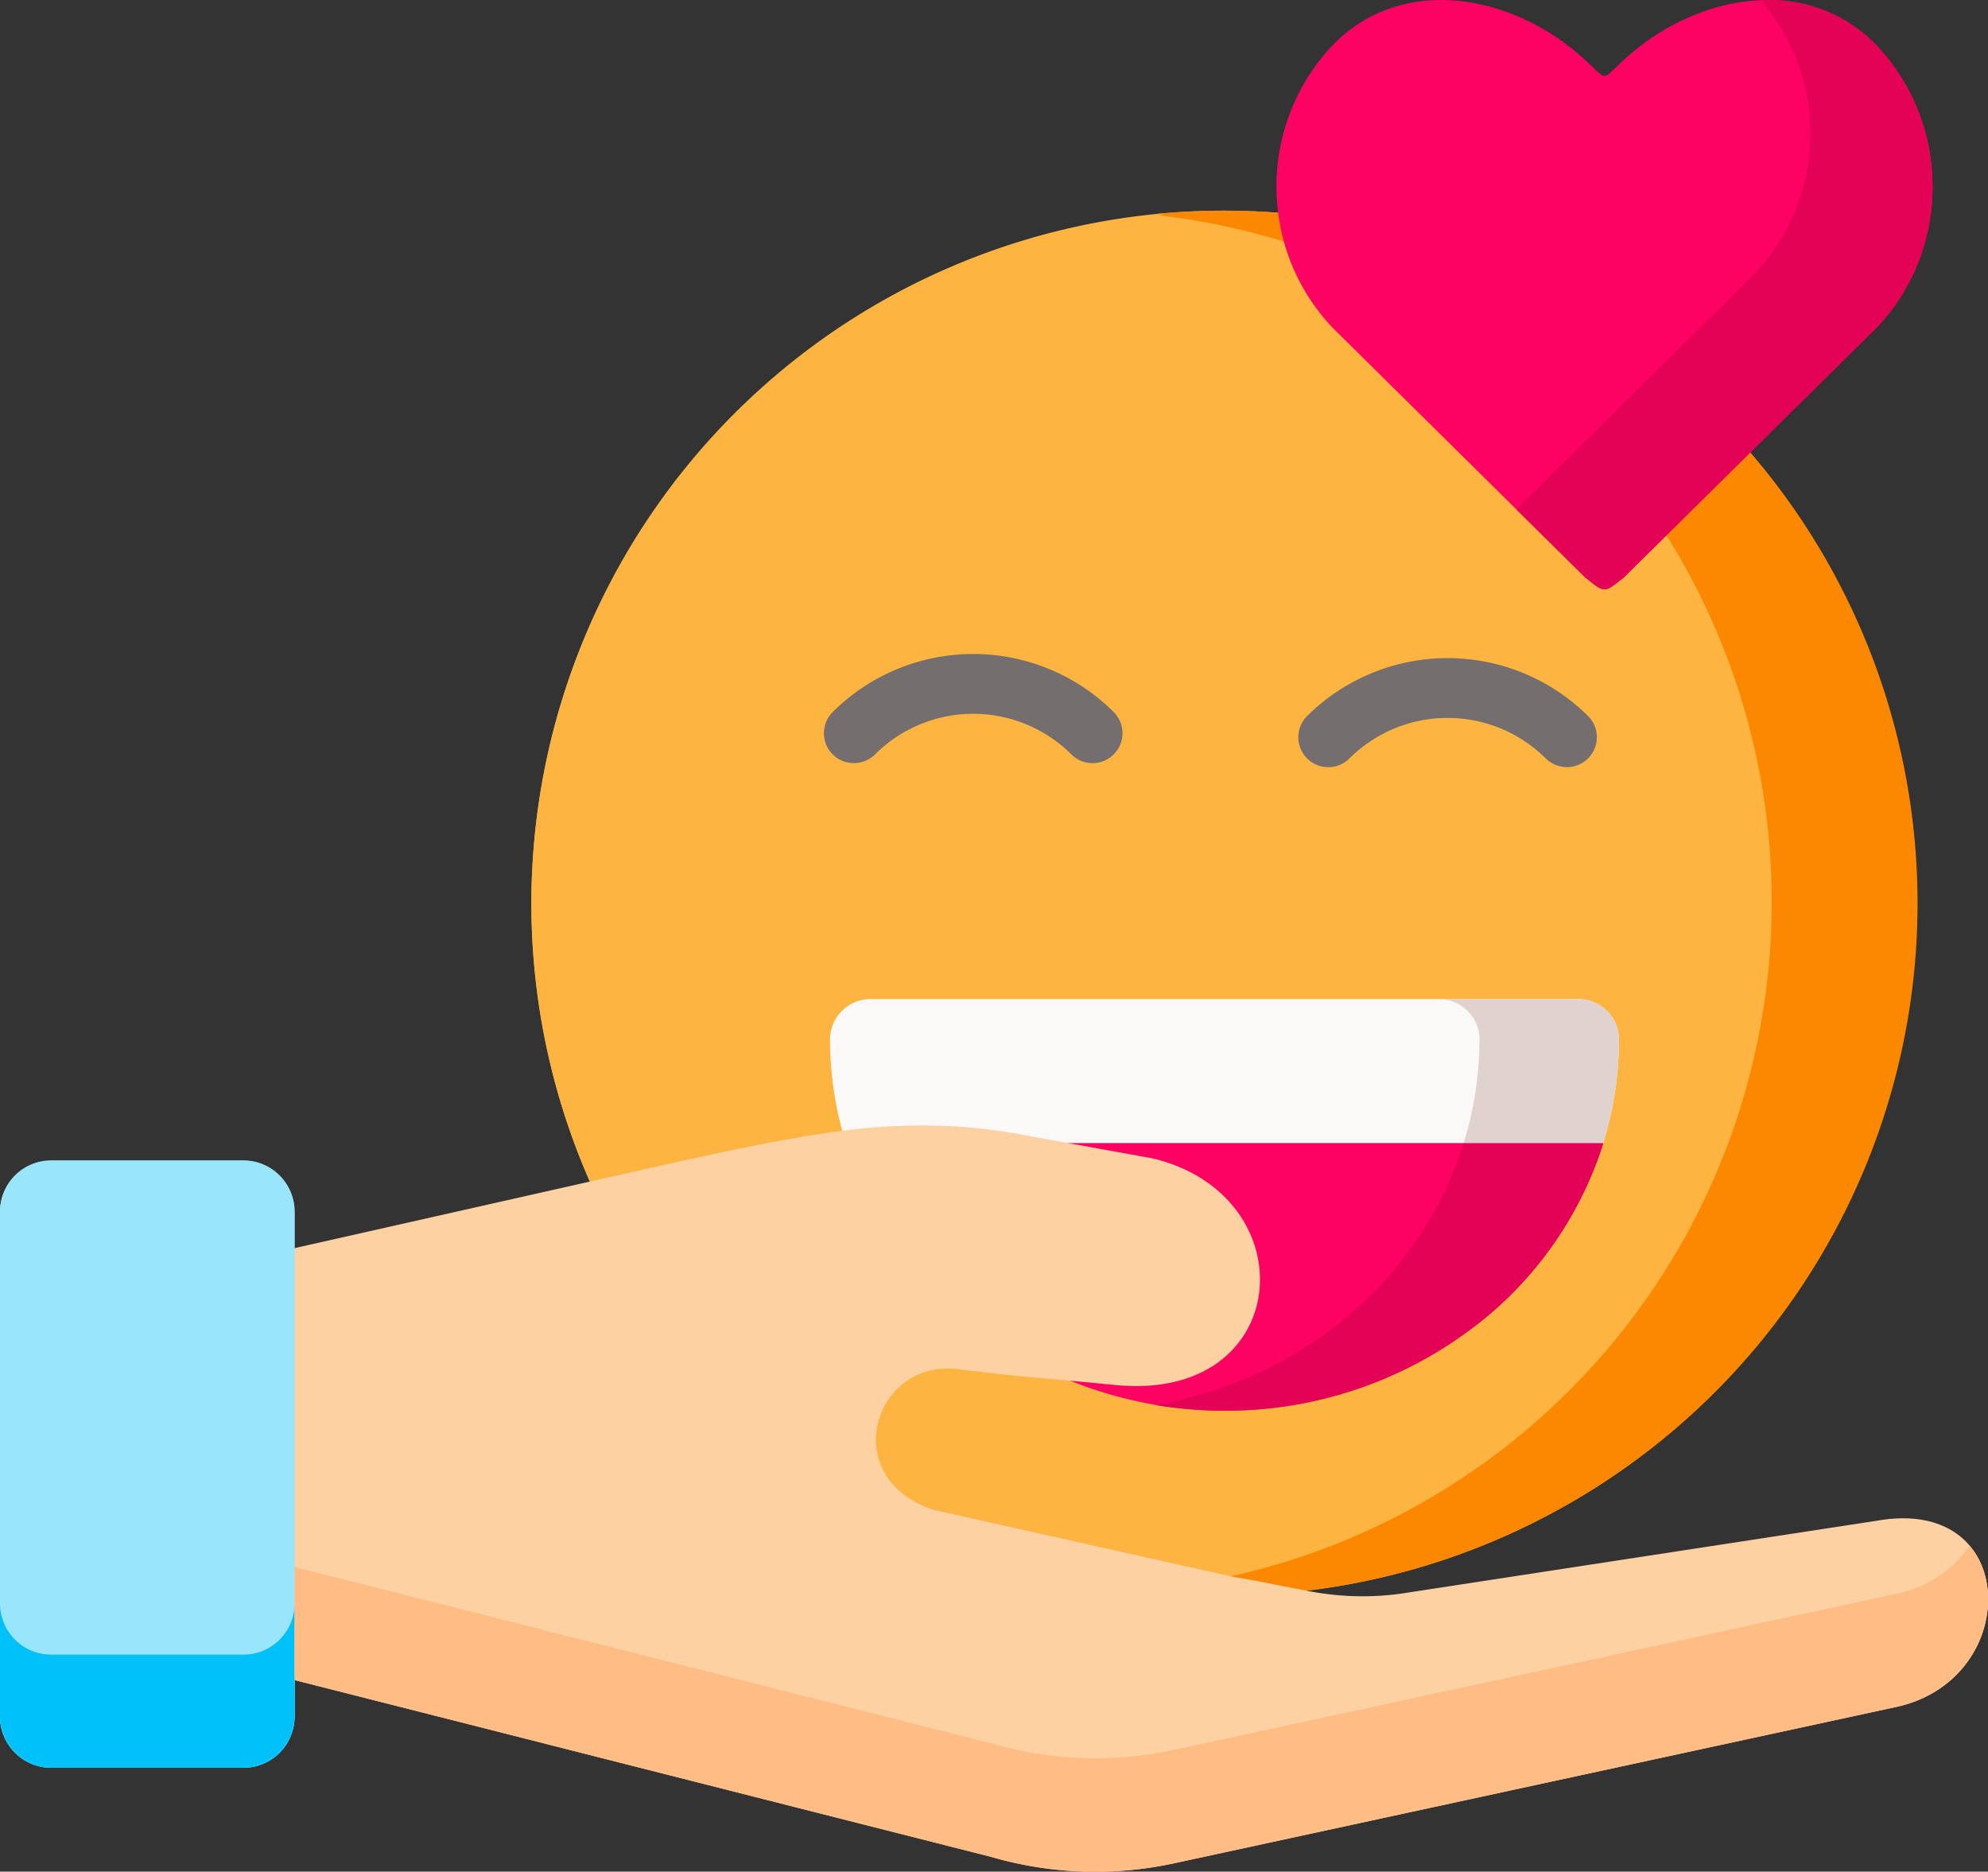 <svg xmlns="http://www.w3.org/2000/svg" width="102.492" height="96.487" viewBox="0 0 102.492 96.487">
  <rect x="0" y="0" width="102.492" height="96.487" fill="#333333" stroke="none"/>
  <g id="spreading-happiness" transform="translate(0 -15)">
    <g id="Group_5087" data-name="Group 5087" transform="translate(0 15)">
      <g id="Group_5072" data-name="Group 5072" transform="translate(27.395 10.86)">
        <path id="Path_2799" data-name="Path 2799" d="M172.586,69.253a35.7,35.7,0,1,1-35.735,35.7,35.719,35.719,0,0,1,35.735-35.7Z" transform="translate(-136.851 -69.253)" fill="#fdb440" fill-rule="evenodd"/>
      </g>
      <g id="Group_5073" data-name="Group 5073" transform="translate(59.074 10.86)">
        <path id="Path_2800" data-name="Path 2800" d="M295.691,69.417a35.7,35.7,0,0,1-.586,71.007,35.7,35.7,0,1,0,4.056-71.171C297.989,69.253,296.828,69.306,295.691,69.417Z" transform="translate(-295.105 -69.253)" fill="#fb8800" fill-rule="evenodd"/>
      </g>
      <g id="Group_5074" data-name="Group 5074" transform="translate(43.607 56.285)">
        <path id="Path_2801" data-name="Path 2801" d="M217.837,298.838a19.181,19.181,0,0,0,6.389,9.275,21.238,21.238,0,0,0,26.182.07,19.2,19.2,0,0,0,6.477-9.345l-19.523-2.664Z" transform="translate(-217.837 -296.174)" fill="#fe0263" fill-rule="evenodd"/>
      </g>
      <g id="Group_5075" data-name="Group 5075" transform="translate(42.792 51.513)">
        <path id="Path_2802" data-name="Path 2802" d="M214.582,279.772h39.047a18.375,18.375,0,0,0,.815-5.41,2.1,2.1,0,0,0-2.145-2.026H215.906a2.091,2.091,0,0,0-2.139,2.026,18.192,18.192,0,0,0,.815,5.41Z" transform="translate(-213.767 -272.336)" fill="#fbf8f8" fill-rule="evenodd"/>
      </g>
      <g id="Group_5076" data-name="Group 5076" transform="translate(71.781 58.95)">
        <path id="Path_2803" data-name="Path 2803" d="M358.583,316.135a20.711,20.711,0,0,1,4.4,2.693,19.2,19.2,0,0,0,6.477-9.345h-7.192a18.915,18.915,0,0,1-3.681,6.652Z" transform="translate(-358.583 -309.483)" fill="#e30256" fill-rule="evenodd"/>
      </g>
      <g id="Group_5077" data-name="Group 5077" transform="translate(59.531 58.95)">
        <path id="Path_2804" data-name="Path 2804" d="M314.035,318.828a19.2,19.2,0,0,0,6.477-9.345H313.32a18.916,18.916,0,0,1-3.681,6.652,19.9,19.9,0,0,1-2.79,2.693,20.886,20.886,0,0,1-9.46,4.181,22.06,22.06,0,0,0,3.6.3A20.98,20.98,0,0,0,314.035,318.828Z" transform="translate(-297.389 -309.483)" fill="#e30256" fill-rule="evenodd"/>
      </g>
      <g id="Group_5078" data-name="Group 5078" transform="translate(74.137 51.513)">
        <path id="Path_2805" data-name="Path 2805" d="M372.493,274.362a18.181,18.181,0,0,1-.815,5.41h7.192a18.374,18.374,0,0,0,.815-5.41,2.1,2.1,0,0,0-2.145-2.026h-7.186A2.091,2.091,0,0,1,372.493,274.362Z" transform="translate(-370.354 -272.336)" fill="#e0d2ce" fill-rule="evenodd"/>
      </g>
      <g id="Group_5079" data-name="Group 5079" transform="translate(42.476 33.685)">
        <path id="Path_2806" data-name="Path 2806" d="M213.737,188.91a1.545,1.545,0,0,1-1.094-2.638,10.249,10.249,0,0,1,14.491,0,1.546,1.546,0,0,1-2.189,2.183,7.153,7.153,0,0,0-10.114,0A1.544,1.544,0,0,1,213.737,188.91Z" transform="translate(-212.19 -183.273)" fill="#746e6e"/>
      </g>
      <g id="Group_5080" data-name="Group 5080" transform="translate(66.934 33.896)">
        <path id="Path_2807" data-name="Path 2807" d="M348.22,189.96a1.544,1.544,0,0,1-1.094-.452,7.165,7.165,0,0,0-10.115,0,1.546,1.546,0,1,1-2.188-2.185,10.265,10.265,0,0,1,14.49,0,1.545,1.545,0,0,1-1.094,2.638Z" transform="translate(-334.371 -184.33)" fill="#746e6e"/>
      </g>
      <g id="Group_5081" data-name="Group 5081" transform="translate(7.59 58.037)">
        <path id="Path_2808" data-name="Path 2808" d="M60.734,307.828l-15.221,3.437-7.6,11.113,7.6,11.119,17.618,4.473,18.3,4.643a19.193,19.193,0,0,0,9.489.316l37.159-8.045a.2.2,0,0,0,.059-.012c6.137-1.376,6.348-9.931,0-9.644a7.227,7.227,0,0,0-.961.105L102.5,329.123a14.635,14.635,0,0,1-5.005-.2c-1.125-.2-2.268-.463-3.523-.662l-.188-.041L78.505,324.8c-5.093-1.628-3.112-7.934,1.33-7.266,2.274.287,3.634.4,5.6.58.692.059,1.46.135,2.374.223,9.19.931,9.987-9.743,1.975-11.7l-4.378-.8-2.268-.416a29.478,29.478,0,0,0-3.13-.416,30.245,30.245,0,0,0-6.26.2c-2.854.363-6.113,1.066-10.4,2.032Z" transform="translate(-37.917 -304.924)" fill="#fed1a3" fill-rule="evenodd"/>
      </g>
      <g id="Group_5082" data-name="Group 5082" transform="translate(0 59.846)">
        <path id="Path_2809" data-name="Path 2809" d="M0,316.588V342.62a2.638,2.638,0,0,0,2.632,2.629h9.923a2.638,2.638,0,0,0,2.632-2.629V316.588a2.641,2.641,0,0,0-2.632-2.629H2.632A2.641,2.641,0,0,0,0,316.588Z" transform="translate(0 -313.959)" fill="#99e6fc" fill-rule="evenodd"/>
      </g>
      <g id="Group_5083" data-name="Group 5083" transform="translate(0 82.745)">
        <path id="Path_2810" data-name="Path 2810" d="M12.554,430.984H2.632A2.638,2.638,0,0,1,0,428.355v5.762a2.638,2.638,0,0,0,2.632,2.629h9.923a2.638,2.638,0,0,0,2.632-2.629v-5.762a2.638,2.638,0,0,1-2.632,2.629Z" transform="translate(0 -428.355)" fill="#00c0fa" fill-rule="evenodd"/>
      </g>
      <g id="Group_5084" data-name="Group 5084" transform="translate(15.186 79.747)">
        <path id="Path_2811" data-name="Path 2811" d="M111.779,423.6l-18.3-4.649-17.618-4.468v5.762l17.618,4.473,18.3,4.643a19.192,19.192,0,0,0,9.489.316l37.159-8.045.059-.012c4.466-1,5.8-5.814,3.734-8.238a6,6,0,0,1-3.734,2.477l-.059.012-37.159,8.045A19.194,19.194,0,0,1,111.779,423.6Z" transform="translate(-75.862 -413.378)" fill="#ffbc85" fill-rule="evenodd"/>
      </g>
      <g id="Group_5085" data-name="Group 5085" transform="translate(65.812 0)">
        <path id="Path_2812" data-name="Path 2812" d="M344.684,44.739c.492.387.738.6.985.609s.492-.222.99-.609l13.029-12.905a10.549,10.549,0,0,0,0-14.5c-3.5-3.624-9.161-2.717-12.9.65-.692.621-.932.931-1.119.931s-.428-.31-1.119-.931c-3.739-3.367-9.4-4.274-12.894-.65a10.537,10.537,0,0,0,0,14.5Z" transform="translate(-328.763 -15.002)" fill="#fe0263" fill-rule="evenodd"/>
      </g>
      <g id="Group_5086" data-name="Group 5086" transform="translate(78.17)">
        <path id="Path_2813" data-name="Path 2813" d="M395.046,45.347c.246-.006.492-.222.99-.609l13.029-12.905a10.333,10.333,0,0,0,2.649-4.989,10.533,10.533,0,0,0-2.649-9.515,7.663,7.663,0,0,0-5.891-2.324,10.559,10.559,0,0,1-.41,14.058L390.5,41.213l3.564,3.525C394.554,45.124,394.8,45.341,395.046,45.347Z" transform="translate(-390.498 -15)" fill="#e30256" fill-rule="evenodd"/>
      </g>
    </g>
    <g id="Group_5103" data-name="Group 5103" transform="translate(0 15.1)">
      <g id="Group_5088" data-name="Group 5088" transform="translate(27.395 10.838)">
        <path id="Path_2814" data-name="Path 2814" d="M172.586,69.641a35.626,35.626,0,1,1-35.735,35.625,35.683,35.683,0,0,1,35.735-35.625Z" transform="translate(-136.851 -69.641)" fill="#fdb440" fill-rule="evenodd"/>
      </g>
      <g id="Group_5089" data-name="Group 5089" transform="translate(59.074 10.838)">
        <path id="Path_2815" data-name="Path 2815" d="M295.691,69.8a35.618,35.618,0,0,1-.586,70.86,35.633,35.633,0,1,0,4.056-71.023c-1.172,0-2.333.052-3.47.164Z" transform="translate(-295.105 -69.641)" fill="#fb8800" fill-rule="evenodd"/>
      </g>
      <g id="Group_5090" data-name="Group 5090" transform="translate(43.607 56.169)">
        <path id="Path_2816" data-name="Path 2816" d="M217.837,298.75a19.141,19.141,0,0,0,6.389,9.255,21.273,21.273,0,0,0,26.182.07,19.159,19.159,0,0,0,6.477-9.326l-19.523-2.659Z" transform="translate(-217.837 -296.091)" fill="#fe0263" fill-rule="evenodd"/>
      </g>
      <g id="Group_5091" data-name="Group 5091" transform="translate(42.792 51.407)">
        <path id="Path_2817" data-name="Path 2817" d="M214.582,279.722h39.047a18.3,18.3,0,0,0,.815-5.4A2.1,2.1,0,0,0,252.3,272.3H215.906a2.089,2.089,0,0,0-2.139,2.022,18.12,18.12,0,0,0,.815,5.4Z" transform="translate(-213.767 -272.301)" fill="#fbf8f8" fill-rule="evenodd"/>
      </g>
      <g id="Group_5092" data-name="Group 5092" transform="translate(71.781 58.827)">
        <path id="Path_2818" data-name="Path 2818" d="M358.583,316.01a20.722,20.722,0,0,1,4.4,2.688,19.159,19.159,0,0,0,6.477-9.326h-7.192A18.866,18.866,0,0,1,358.583,316.01Z" transform="translate(-358.583 -309.372)" fill="#e30256" fill-rule="evenodd"/>
      </g>
      <g id="Group_5093" data-name="Group 5093" transform="translate(59.531 58.827)">
        <path id="Path_2819" data-name="Path 2819" d="M314.035,318.7a19.159,19.159,0,0,0,6.477-9.326H313.32a18.867,18.867,0,0,1-3.681,6.638,19.87,19.87,0,0,1-2.79,2.688,20.908,20.908,0,0,1-9.46,4.172,22.1,22.1,0,0,0,3.6.3,21.008,21.008,0,0,0,13.047-4.47Z" transform="translate(-297.389 -309.372)" fill="#e30256" fill-rule="evenodd"/>
      </g>
      <g id="Group_5094" data-name="Group 5094" transform="translate(74.137 51.407)">
        <path id="Path_2820" data-name="Path 2820" d="M372.493,274.323a18.109,18.109,0,0,1-.815,5.4h7.192a18.3,18.3,0,0,0,.815-5.4,2.1,2.1,0,0,0-2.145-2.022h-7.186A2.09,2.09,0,0,1,372.493,274.323Z" transform="translate(-370.354 -272.301)" fill="#e0d2ce" fill-rule="evenodd"/>
      </g>
      <g id="Group_5095" data-name="Group 5095" transform="translate(42.476 33.615)">
        <path id="Path_2821" data-name="Path 2821" d="M213.737,189.049a1.542,1.542,0,0,1-1.094-2.632,10.264,10.264,0,0,1,14.491,0,1.544,1.544,0,0,1-2.189,2.179,7.164,7.164,0,0,0-10.114,0A1.546,1.546,0,0,1,213.737,189.049Z" transform="translate(-212.19 -183.423)" fill="#746e6e"/>
      </g>
      <g id="Group_5096" data-name="Group 5096" transform="translate(66.934 33.826)">
        <path id="Path_2822" data-name="Path 2822" d="M348.22,190.1a1.545,1.545,0,0,1-1.094-.452,7.176,7.176,0,0,0-10.115,0,1.544,1.544,0,1,1-2.188-2.181,10.28,10.28,0,0,1,14.49,0,1.542,1.542,0,0,1-1.094,2.632Z" transform="translate(-334.371 -184.478)" fill="#746e6e"/>
      </g>
      <g id="Group_5097" data-name="Group 5097" transform="translate(7.59 57.917)">
        <path id="Path_2823" data-name="Path 2823" d="M60.734,307.72l-15.221,3.43-7.6,11.09,7.6,11.1L63.13,337.8l18.3,4.634a19.233,19.233,0,0,0,9.489.315l37.159-8.028a.21.21,0,0,0,.059-.012c6.137-1.373,6.348-9.91,0-9.624a7.185,7.185,0,0,0-.961.105l-24.675,3.78a14.673,14.673,0,0,1-5.005-.2c-1.125-.2-2.268-.462-3.523-.66l-.188-.041L78.5,324.653c-5.093-1.624-3.112-7.917,1.33-7.251,2.274.286,3.634.4,5.6.579.692.058,1.46.134,2.374.222,9.19.929,9.987-9.723,1.975-11.674l-4.378-.795-2.268-.415a29.556,29.556,0,0,0-3.13-.415,30.313,30.313,0,0,0-6.26.2c-2.854.362-6.113,1.063-10.4,2.028Z" transform="translate(-37.916 -304.822)" fill="#fed1a3" fill-rule="evenodd"/>
      </g>
      <g id="Group_5098" data-name="Group 5098" transform="translate(0 59.721)">
        <path id="Path_2824" data-name="Path 2824" d="M0,316.461v25.978a2.635,2.635,0,0,0,2.632,2.624h9.923a2.635,2.635,0,0,0,2.632-2.624V316.461a2.639,2.639,0,0,0-2.632-2.624H2.632A2.639,2.639,0,0,0,0,316.461Z" transform="translate(0 -313.837)" fill="#99e6fc" fill-rule="evenodd"/>
      </g>
      <g id="Group_5099" data-name="Group 5099" transform="translate(0 82.574)">
        <path id="Path_2825" data-name="Path 2825" d="M12.554,430.621H2.632A2.635,2.635,0,0,1,0,428v5.75a2.635,2.635,0,0,0,2.632,2.624h9.923a2.635,2.635,0,0,0,2.632-2.624V428a2.636,2.636,0,0,1-2.632,2.624Z" transform="translate(0 -427.997)" fill="#00c0fa" fill-rule="evenodd"/>
      </g>
      <g id="Group_5100" data-name="Group 5100" transform="translate(15.186 79.582)">
        <path id="Path_2826" data-name="Path 2826" d="M111.779,423.249l-18.3-4.639-17.618-4.458v5.75l17.618,4.464,18.3,4.634a19.233,19.233,0,0,0,9.489.315l37.159-8.028.059-.012c4.466-1,5.8-5.8,3.734-8.221a6,6,0,0,1-3.734,2.472l-.059.012-37.159,8.028A19.232,19.232,0,0,1,111.779,423.249Z" transform="translate(-75.862 -413.053)" fill="#ffbc85" fill-rule="evenodd"/>
      </g>
      <g id="Group_5101" data-name="Group 5101" transform="translate(65.812 0.001)">
        <path id="Path_2827" data-name="Path 2827" d="M344.684,45.178c.492.386.738.6.985.608s.492-.222.99-.608L359.689,32.3a10.511,10.511,0,0,0,0-14.473c-3.5-3.617-9.161-2.711-12.9.649-.692.619-.932.929-1.119.929s-.428-.31-1.119-.929c-3.739-3.36-9.4-4.265-12.894-.649a10.5,10.5,0,0,0,0,14.473Z" transform="translate(-328.763 -15.502)" fill="#fe0263" fill-rule="evenodd"/>
      </g>
      <g id="Group_5102" data-name="Group 5102" transform="translate(78.17)">
        <path id="Path_2828" data-name="Path 2828" d="M395.046,45.783c.246-.006.492-.222.99-.608L409.066,32.3a10.3,10.3,0,0,0,2.649-4.978,10.5,10.5,0,0,0-2.649-9.5,7.671,7.671,0,0,0-5.891-2.32,10.521,10.521,0,0,1-.41,14.029L390.5,41.658l3.564,3.518C394.554,45.561,394.8,45.777,395.046,45.783Z" transform="translate(-390.498 -15.499)" fill="#e30256" fill-rule="evenodd"/>
      </g>
    </g>
  </g>
</svg>
